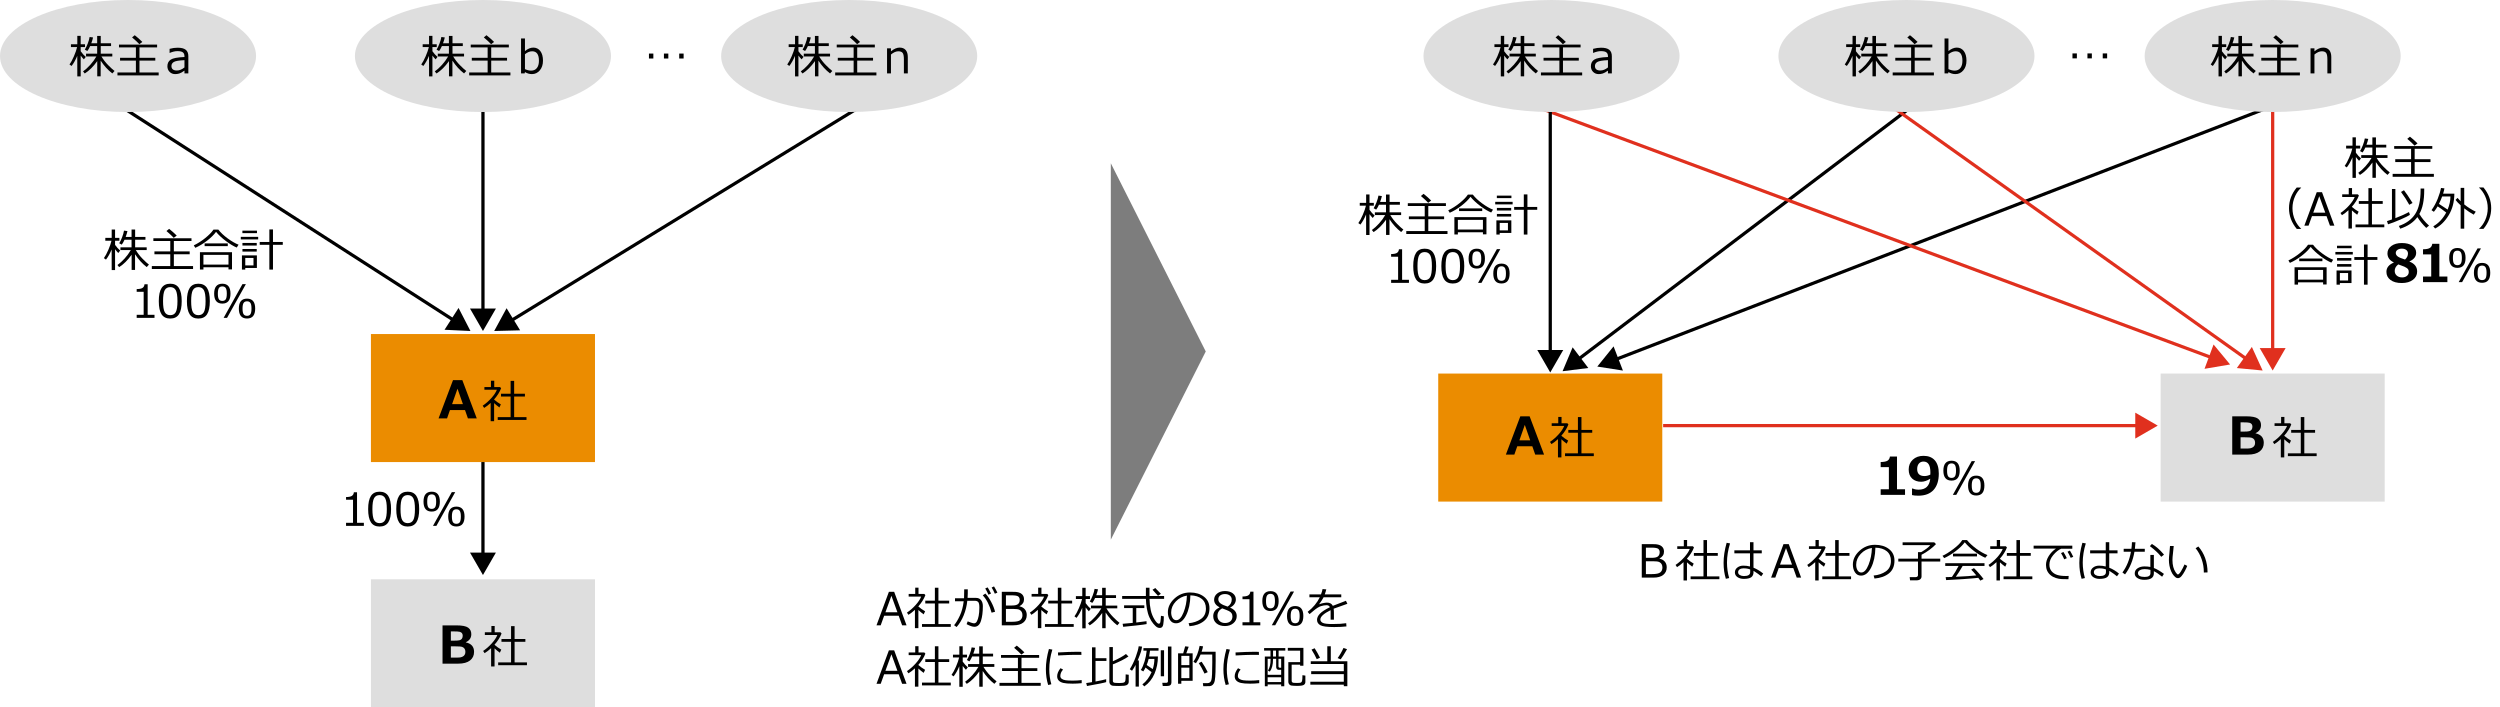 <?xml version="1.0" encoding="UTF-8"?>
<svg id="object" xmlns="http://www.w3.org/2000/svg" viewBox="0 0 769 217.575">
  <defs>
    <style>
      .cls-1 {
        fill: #e0301e;
      }

      .cls-1, .cls-2, .cls-3, .cls-4, .cls-5 {
        stroke-width: 0px;
      }

      .cls-2 {
        fill: #000;
      }

      .cls-3 {
        fill: #7d7d7d;
      }

      .cls-6 {
        stroke: #e0301e;
      }

      .cls-6, .cls-7 {
        fill: none;
        stroke-miterlimit: 10;
      }

      .cls-7 {
        stroke: #000;
      }

      .cls-4 {
        fill: #dedede;
      }

      .cls-5 {
        fill: #eb8c00;
      }
    </style>
  </defs>
  <g>
    <line class="cls-7" x1="264.911" y1="32.622" x2="156.913" y2="98.815"/>
    <polygon class="cls-2" points="155.823 94.804 152.018 101.814 159.992 101.606 155.823 94.804"/>
  </g>
  <g>
    <line class="cls-7" x1="37.026" y1="32.622" x2="139.879" y2="98.712"/>
    <polygon class="cls-2" points="136.741 101.437 144.709 101.815 141.054 94.725 136.741 101.437"/>
  </g>
  <g>
    <line class="cls-7" x1="698.914" y1="32.622" x2="496.683" y2="110.687"/>
    <polygon class="cls-2" points="496.336 106.545 491.328 112.754 499.209 113.988 496.336 106.545"/>
  </g>
  <g>
    <line class="cls-7" x1="588.286" y1="32.622" x2="485.22" y2="110.722"/>
    <polygon class="cls-2" points="483.741 106.837 480.645 114.189 488.56 113.196 483.741 106.837"/>
  </g>
  <g>
    <line class="cls-6" x1="581.743" y1="32.622" x2="691.311" y2="110.642"/>
    <polygon class="cls-1" points="688.046 113.214 695.987 113.972 692.673 106.716 688.046 113.214"/>
  </g>
  <g>
    <line class="cls-6" x1="473.039" y1="33" x2="680.596" y2="110.115"/>
    <polygon class="cls-1" points="678.112 113.448 685.977 112.115 680.891 105.969 678.112 113.448"/>
  </g>
  <g>
    <line class="cls-6" x1="511.58" y1="130.92" x2="657.975" y2="130.92"/>
    <polygon class="cls-1" points="656.808 134.909 663.715 130.92 656.808 126.931 656.808 134.909"/>
  </g>
  <ellipse class="cls-4" cx="261.206" cy="17.23" rx="39.383" ry="17.23"/>
  <g>
    <path class="cls-2" d="M244.542,17.176c-.497,1.212-1.078,2.251-1.743,3.117l-.643-.458c.438-.597.891-1.438,1.36-2.522s.795-2.028.978-2.83h-1.9v-.875h1.962v-2.57h1.039v2.57h1.326v.875h-1.326v1.285c.501.707,1.025,1.285,1.572,1.736l-.588.759c-.378-.392-.706-.784-.984-1.176v6.419h-1.039l-.014-6.33ZM246.846,22.604l-.52-.643c.743-.529,1.483-1.201,2.222-2.017s1.365-1.675,1.88-2.577h-3.186v-.848h3.425v-2.338h-2.16c-.296.666-.583,1.169-.861,1.511l-.772-.424c.306-.492.603-1.111.892-1.856.29-.745.482-1.423.578-2.034l1.06.144c-.109.515-.292,1.114-.547,1.798h1.812v-2.27h1.101v2.27h3.172v.861h-3.172v2.338h3.555v.848h-3.343c.574.966,1.27,1.862,2.085,2.687s1.465,1.417,1.948,1.777l-.69.759c-1.354-1.039-2.548-2.354-3.582-3.944v4.833h-1.053v-4.689c-1.198,1.691-2.479,2.962-3.842,3.814Z"/>
    <path class="cls-2" d="M256.904,23.185v-.902h5.674v-3.644h-4.874v-.868h4.874v-3.199h-5.202v-.854h11.724v.854h-5.421v3.199h4.867v.868h-4.867v3.644h5.906v.902h-12.681ZM263.645,13.601c-.442-.497-1.189-1.196-2.242-2.099l.82-.67c.757.588,1.536,1.276,2.338,2.064l-.916.704Z"/>
    <path class="cls-2" d="M279.239,22.583h-1.203v-4.327c0-1.002-.132-1.667-.396-1.993s-.699-.489-1.306-.489c-.716,0-1.475.333-2.276.998v5.811h-1.203v-7.725h1.203v.93c.907-.766,1.803-1.148,2.687-1.148.798,0,1.413.25,1.846.749s.649,1.22.649,2.164v5.031Z"/>
  </g>
  <g>
    <path class="cls-2" d="M34.342,76.74c-.497,1.212-1.078,2.251-1.743,3.117l-.643-.458c.438-.597.891-1.438,1.36-2.522s.795-2.028.978-2.83h-1.9v-.875h1.962v-2.57h1.039v2.57h1.326v.875h-1.326v1.285c.501.707,1.025,1.285,1.572,1.736l-.588.759c-.378-.392-.706-.784-.984-1.176v6.419h-1.039l-.014-6.33ZM36.646,82.167l-.52-.643c.743-.529,1.483-1.201,2.222-2.017s1.365-1.675,1.88-2.577h-3.186v-.848h3.425v-2.338h-2.16c-.296.666-.583,1.169-.861,1.511l-.772-.424c.306-.492.603-1.111.892-1.856.29-.745.482-1.423.578-2.034l1.06.144c-.109.515-.292,1.114-.547,1.798h1.812v-2.27h1.101v2.27h3.172v.861h-3.172v2.338h3.555v.848h-3.343c.574.966,1.27,1.862,2.085,2.687s1.465,1.417,1.948,1.777l-.69.759c-1.354-1.039-2.548-2.354-3.582-3.944v4.833h-1.053v-4.689c-1.198,1.691-2.479,2.962-3.842,3.814Z"/>
    <path class="cls-2" d="M46.704,82.749v-.902h5.674v-3.644h-4.874v-.868h4.874v-3.199h-5.202v-.854h11.724v.854h-5.421v3.199h4.867v.868h-4.867v3.644h5.906v.902h-12.681ZM53.444,73.165c-.442-.497-1.189-1.196-2.242-2.099l.82-.67c.757.588,1.536,1.276,2.338,2.064l-.916.704Z"/>
    <path class="cls-2" d="M72.82,76.145c-.971-.401-2.07-1.06-3.298-1.976-1.229-.916-2.251-1.866-3.066-2.851-.634.875-1.55,1.778-2.748,2.71s-2.411,1.665-3.637,2.198l-.458-.752c1.185-.57,2.349-1.31,3.489-2.222,1.143-.912,1.993-1.784,2.554-2.618h1.511c.72.934,1.686,1.842,2.895,2.724,1.211.882,2.316,1.519,3.319,1.911l-.561.875ZM70.284,82.215h-7.711v.684h-1.073v-5.325h9.864v5.284h-1.08v-.643ZM62.573,81.388h7.711v-2.987h-7.711v2.987ZM70.065,75.701h-7.123v-.827h7.123v.827Z"/>
    <path class="cls-2" d="M74.063,73.643v-.786h5.353v.786h-5.353ZM75.444,82.427v.499h-1.025v-4.368h4.601v3.869h-3.575ZM74.562,71.715v-.766h4.484v.766h-4.484ZM74.576,75.53v-.8h4.396v.8h-4.396ZM74.576,77.389v-.8h4.396v.8h-4.396ZM77.974,79.344h-2.529v2.297h2.529v-2.297ZM82.854,82.926v-7.622h-2.967v-.875h2.967v-3.855h1.114v3.855h3.015v.875h-3.015v7.622h-1.114Z"/>
    <path class="cls-2" d="M47.526,97.777h-5.482v-.943h2.146v-7.082h-2.146v-.834c.839-.004,1.438-.124,1.798-.359s.562-.607.608-1.118h.971v9.393h2.105v.943Z"/>
    <path class="cls-2" d="M52.374,97.989c-1.212,0-2.104-.433-2.673-1.299s-.854-2.217-.854-4.054.286-3.19.858-4.061c.571-.871,1.461-1.306,2.669-1.306,1.198,0,2.085.437,2.659,1.309s.861,2.221.861,4.043c0,1.841-.285,3.196-.854,4.064s-1.458,1.302-2.666,1.302ZM52.374,88.316c-.779,0-1.345.309-1.695.926s-.526,1.749-.526,3.394c0,1.631.176,2.757.526,3.377s.916.93,1.695.93,1.343-.31,1.692-.93c.348-.62.522-1.75.522-3.391,0-1.609-.173-2.729-.52-3.36s-.911-.947-1.695-.947Z"/>
    <path class="cls-2" d="M61.021,97.989c-1.212,0-2.104-.433-2.673-1.299s-.854-2.217-.854-4.054.286-3.19.858-4.061c.571-.871,1.461-1.306,2.669-1.306,1.198,0,2.085.437,2.659,1.309s.861,2.221.861,4.043c0,1.841-.285,3.196-.854,4.064s-1.458,1.302-2.666,1.302ZM61.021,88.316c-.779,0-1.345.309-1.695.926s-.526,1.749-.526,3.394c0,1.631.176,2.757.526,3.377s.916.93,1.695.93,1.343-.31,1.692-.93c.348-.62.522-1.75.522-3.391,0-1.609-.173-2.729-.52-3.36s-.911-.947-1.695-.947Z"/>
    <path class="cls-2" d="M68.391,93.388c-1.677,0-2.516-1.019-2.516-3.056s.839-3.062,2.516-3.062,2.509,1.019,2.509,3.056-.836,3.062-2.509,3.062ZM68.391,88.097c-.483,0-.834.167-1.053.502s-.328.913-.328,1.733c0,.825.108,1.402.325,1.733.216.331.568.496,1.056.496.483,0,.833-.165,1.05-.496.216-.331.324-.91.324-1.74,0-.811-.108-1.385-.324-1.723-.217-.337-.566-.506-1.05-.506ZM75.63,87.4l-5.79,10.377h-1.053l5.79-10.377h1.053ZM75.985,97.975c-1.677,0-2.516-1.019-2.516-3.056s.839-3.062,2.516-3.062,2.509,1.019,2.509,3.056-.836,3.062-2.509,3.062ZM75.985,92.684c-.483,0-.834.167-1.053.502s-.328.913-.328,1.733c0,.825.108,1.402.324,1.733.217.331.569.496,1.057.496.483,0,.833-.165,1.049-.496.217-.331.325-.91.325-1.74,0-.811-.108-1.385-.325-1.723-.216-.337-.565-.506-1.049-.506Z"/>
  </g>
  <g>
    <path class="cls-2" d="M111.926,161.751h-5.482v-.943h2.146v-7.082h-2.146v-.834c.839-.004,1.438-.124,1.798-.359s.562-.607.608-1.118h.971v9.393h2.105v.943Z"/>
    <path class="cls-2" d="M116.773,161.963c-1.212,0-2.104-.433-2.673-1.299s-.854-2.217-.854-4.054.286-3.19.858-4.061c.571-.871,1.461-1.306,2.669-1.306,1.198,0,2.085.437,2.659,1.309s.861,2.221.861,4.043c0,1.841-.285,3.196-.854,4.064s-1.458,1.302-2.666,1.302ZM116.773,152.29c-.779,0-1.345.309-1.695.926s-.526,1.749-.526,3.394c0,1.631.176,2.757.526,3.377s.916.93,1.695.93,1.343-.31,1.692-.93c.348-.62.522-1.75.522-3.391,0-1.609-.173-2.729-.52-3.36s-.911-.947-1.695-.947Z"/>
    <path class="cls-2" d="M125.421,161.963c-1.212,0-2.104-.433-2.673-1.299s-.854-2.217-.854-4.054.286-3.19.858-4.061c.571-.871,1.461-1.306,2.669-1.306,1.198,0,2.085.437,2.659,1.309s.861,2.221.861,4.043c0,1.841-.285,3.196-.854,4.064s-1.458,1.302-2.666,1.302ZM125.421,152.29c-.779,0-1.345.309-1.695.926s-.526,1.749-.526,3.394c0,1.631.176,2.757.526,3.377s.916.93,1.695.93,1.343-.31,1.692-.93c.348-.62.522-1.75.522-3.391,0-1.609-.173-2.729-.52-3.36s-.911-.947-1.695-.947Z"/>
    <path class="cls-2" d="M132.79,157.362c-1.677,0-2.516-1.019-2.516-3.056s.839-3.062,2.516-3.062,2.509,1.019,2.509,3.056-.836,3.062-2.509,3.062ZM132.79,152.071c-.483,0-.834.167-1.053.502s-.328.913-.328,1.733c0,.825.108,1.402.325,1.733.216.331.568.496,1.056.496.483,0,.833-.165,1.05-.496.216-.331.324-.91.324-1.74,0-.811-.108-1.385-.324-1.723-.217-.337-.566-.506-1.05-.506ZM140.029,151.374l-5.79,10.377h-1.053l5.79-10.377h1.053ZM140.385,161.949c-1.677,0-2.516-1.019-2.516-3.056s.839-3.062,2.516-3.062,2.509,1.019,2.509,3.056-.836,3.062-2.509,3.062ZM140.385,156.658c-.483,0-.834.167-1.053.502s-.328.913-.328,1.733c0,.825.108,1.402.324,1.733.217.331.569.496,1.057.496.483,0,.833-.165,1.049-.496.217-.331.325-.91.325-1.74,0-.811-.108-1.385-.325-1.723-.216-.337-.565-.506-1.049-.506Z"/>
  </g>
  <path class="cls-2" d="M200.971,18h-1.354v-1.524h1.354v1.524ZM205.578,18h-1.354v-1.524h1.354v1.524ZM210.281,18h-1.354v-1.524h1.354v1.524Z"/>
  <ellipse class="cls-4" cx="39.383" cy="17.23" rx="39.383" ry="17.23"/>
  <g>
    <path class="cls-2" d="M23.766,17.176c-.497,1.212-1.078,2.251-1.743,3.117l-.643-.458c.438-.597.891-1.438,1.36-2.522s.795-2.028.978-2.83h-1.9v-.875h1.962v-2.57h1.039v2.57h1.326v.875h-1.326v1.285c.501.707,1.025,1.285,1.572,1.736l-.588.759c-.378-.392-.706-.784-.984-1.176v6.419h-1.039l-.014-6.33ZM26.069,22.604l-.52-.643c.743-.529,1.483-1.201,2.222-2.017s1.365-1.675,1.88-2.577h-3.186v-.848h3.425v-2.338h-2.16c-.296.666-.583,1.169-.861,1.511l-.772-.424c.306-.492.603-1.111.892-1.856.29-.745.482-1.423.578-2.034l1.06.144c-.109.515-.292,1.114-.547,1.798h1.812v-2.27h1.101v2.27h3.172v.861h-3.172v2.338h3.555v.848h-3.343c.574.966,1.27,1.862,2.085,2.687s1.465,1.417,1.948,1.777l-.69.759c-1.354-1.039-2.548-2.354-3.582-3.944v4.833h-1.053v-4.689c-1.198,1.691-2.479,2.962-3.842,3.814Z"/>
    <path class="cls-2" d="M36.128,23.185v-.902h5.674v-3.644h-4.874v-.868h4.874v-3.199h-5.202v-.854h11.724v.854h-5.421v3.199h4.867v.868h-4.867v3.644h5.906v.902h-12.681ZM42.868,13.601c-.442-.497-1.189-1.196-2.242-2.099l.82-.67c.757.588,1.536,1.276,2.338,2.064l-.916.704Z"/>
    <path class="cls-2" d="M56.74,22.583v-.861c-.643.465-1.171.76-1.586.885s-.836.188-1.265.188c-.688,0-1.26-.228-1.716-.684s-.684-1.035-.684-1.736c0-.898.338-1.573,1.016-2.027.676-.454,2.088-.724,4.234-.81v-.232c0-.538-.159-.936-.479-1.193s-.88-.386-1.682-.386c-.706,0-1.492.182-2.358.547h-.055v-1.251c.853-.232,1.673-.349,2.461-.349,1.144,0,1.981.213,2.513.639.53.426.796,1.088.796,1.986v5.284h-1.196ZM56.74,20.745v-2.242c-1.7.078-2.793.266-3.277.564-.486.298-.729.71-.729,1.234,0,.925.561,1.388,1.682,1.388.761,0,1.536-.314,2.324-.943Z"/>
  </g>
  <g>
    <line class="cls-7" x1="148.557" y1="141.338" x2="148.557" y2="171.139"/>
    <polygon class="cls-2" points="144.568 169.971 148.557 176.879 152.546 169.971 144.568 169.971"/>
  </g>
  <g>
    <line class="cls-7" x1="148.557" y1="26.608" x2="148.557" y2="96.074"/>
    <polygon class="cls-2" points="144.568 94.907 148.557 101.815 152.546 94.907 144.568 94.907"/>
  </g>
  <rect class="cls-5" x="114.097" y="102.75" width="68.92" height="39.383"/>
  <g>
    <path class="cls-2" d="M146.657,128.696h-2.727l-.891-2.555h-4.633l-.891,2.555h-2.609l4.445-11.773h2.859l4.445,11.773ZM142.392,124.313l-1.664-4.75-1.664,4.75h3.328Z"/>
    <path class="cls-2" d="M150.927,129.564v-5.626c-.665.615-1.331,1.128-1.996,1.538l-.458-.684c.962-.647,1.857-1.433,2.687-2.358s1.39-1.777,1.682-2.557h-3.842v-.827h2.017v-1.928h1.012v1.928h1.784l.328.369c-.433,1.153-1.15,2.299-2.153,3.438v.055c.552.497,1.242.989,2.071,1.477l-.444.943c-.579-.415-1.121-.861-1.627-1.34v5.571h-1.06ZM153.101,129.174v-.854h3.965v-6.344h-2.953v-.854h2.953v-3.972h1.087v3.972h3.315v.854h-3.315v6.344h3.801v.854h-8.853Z"/>
  </g>
  <rect class="cls-4" x="114.097" y="178.192" width="68.92" height="39.383"/>
  <g>
    <path class="cls-2" d="M136.121,204.137v-11.773h4.234c1.792,0,3.009.236,3.652.707.644.472.965,1.137.965,1.996,0,1.136-.558,1.961-1.672,2.477v.062c1.683.354,2.523,1.326,2.523,2.914,0,1.109-.415,1.99-1.246,2.641-.831.651-2.035.977-3.613.977h-4.844ZM138.684,194.215v2.852h.969c.797,0,1.362-.043,1.695-.129s.581-.25.742-.492.242-.545.242-.91c0-.292-.071-.542-.215-.75-.144-.208-.376-.355-.699-.441s-.974-.129-1.953-.129h-.781ZM138.684,198.817v3.469h.805c.714,0,1.263-.008,1.648-.023s.735-.091,1.051-.227c.315-.135.555-.331.719-.586.164-.255.246-.565.246-.93,0-.396-.085-.721-.254-.977-.169-.255-.414-.44-.734-.555-.32-.114-1.069-.172-2.246-.172h-1.234Z"/>
    <path class="cls-2" d="M151.064,205.005v-5.626c-.665.615-1.331,1.128-1.996,1.538l-.458-.684c.962-.647,1.857-1.433,2.687-2.358s1.39-1.777,1.682-2.557h-3.842v-.827h2.017v-1.928h1.012v1.928h1.784l.328.369c-.433,1.153-1.15,2.299-2.153,3.438v.055c.552.497,1.242.989,2.071,1.477l-.444.943c-.579-.415-1.121-.861-1.627-1.34v5.571h-1.06ZM153.238,204.616v-.854h3.965v-6.344h-2.953v-.854h2.953v-3.972h1.087v3.972h3.315v.854h-3.315v6.344h3.801v.854h-8.853Z"/>
  </g>
  <ellipse class="cls-4" cx="148.557" cy="17.23" rx="39.383" ry="17.23"/>
  <g>
    <path class="cls-2" d="M131.961,17.176c-.497,1.212-1.078,2.251-1.743,3.117l-.643-.458c.438-.597.891-1.438,1.36-2.522s.795-2.028.978-2.83h-1.9v-.875h1.962v-2.57h1.039v2.57h1.326v.875h-1.326v1.285c.501.707,1.025,1.285,1.572,1.736l-.588.759c-.378-.392-.706-.784-.984-1.176v6.419h-1.039l-.014-6.33ZM134.265,22.604l-.52-.643c.743-.529,1.483-1.201,2.222-2.017s1.365-1.675,1.88-2.577h-3.186v-.848h3.425v-2.338h-2.16c-.296.666-.583,1.169-.861,1.511l-.772-.424c.306-.492.603-1.111.892-1.856.29-.745.482-1.423.578-2.034l1.06.144c-.109.515-.292,1.114-.547,1.798h1.812v-2.27h1.101v2.27h3.172v.861h-3.172v2.338h3.555v.848h-3.343c.574.966,1.27,1.862,2.085,2.687s1.465,1.417,1.948,1.777l-.69.759c-1.354-1.039-2.548-2.354-3.582-3.944v4.833h-1.053v-4.689c-1.198,1.691-2.479,2.962-3.842,3.814Z"/>
    <path class="cls-2" d="M144.323,23.185v-.902h5.674v-3.644h-4.874v-.868h4.874v-3.199h-5.202v-.854h11.724v.854h-5.421v3.199h4.867v.868h-4.867v3.644h5.906v.902h-12.681ZM151.063,13.601c-.442-.497-1.189-1.196-2.242-2.099l.82-.67c.757.588,1.536,1.276,2.338,2.064l-.916.704Z"/>
    <path class="cls-2" d="M161.483,22.173l-.103.41h-1.107v-10.76h1.203v3.883c.88-.711,1.734-1.066,2.563-1.066.907,0,1.63.358,2.171,1.073.539.715.81,1.695.81,2.939,0,1.23-.326,2.229-.978,2.994s-1.458,1.148-2.42,1.148c-.752,0-1.465-.208-2.14-.622ZM161.477,16.684v4.58c.684.305,1.317.458,1.9.458.757,0,1.346-.264,1.768-.793.421-.529.632-1.276.632-2.242,0-1.941-.695-2.912-2.085-2.912-.738,0-1.477.303-2.215.909Z"/>
  </g>
  <g>
    <line class="cls-7" x1="476.859" y1="26.608" x2="476.859" y2="108.831"/>
    <polygon class="cls-2" points="472.87 107.664 476.859 114.572 480.848 107.664 472.87 107.664"/>
  </g>
  <g>
    <line class="cls-6" x1="699.073" y1="26.608" x2="699.073" y2="108.231"/>
    <polygon class="cls-1" points="695.083 107.064 699.072 113.972 703.061 107.064 695.083 107.064"/>
  </g>
  <g>
    <path class="cls-2" d="M420.208,65.964c-.497,1.212-1.078,2.251-1.743,3.117l-.643-.458c.438-.597.891-1.438,1.36-2.522s.795-2.028.978-2.83h-1.9v-.875h1.962v-2.57h1.039v2.57h1.326v.875h-1.326v1.285c.501.707,1.025,1.285,1.572,1.736l-.588.759c-.378-.392-.706-.784-.984-1.176v6.419h-1.039l-.014-6.33ZM422.512,71.392l-.52-.643c.743-.529,1.483-1.201,2.222-2.017s1.365-1.675,1.88-2.577h-3.186v-.848h3.425v-2.338h-2.16c-.296.666-.583,1.169-.861,1.511l-.772-.424c.306-.492.603-1.111.892-1.856.29-.745.482-1.423.578-2.034l1.06.144c-.109.515-.292,1.114-.547,1.798h1.812v-2.27h1.101v2.27h3.172v.861h-3.172v2.338h3.555v.848h-3.343c.574.966,1.27,1.862,2.085,2.687s1.465,1.417,1.948,1.777l-.69.759c-1.354-1.039-2.548-2.354-3.582-3.944v4.833h-1.053v-4.689c-1.198,1.691-2.479,2.962-3.842,3.814Z"/>
    <path class="cls-2" d="M432.57,71.973v-.902h5.674v-3.644h-4.874v-.868h4.874v-3.199h-5.202v-.854h11.724v.854h-5.421v3.199h4.867v.868h-4.867v3.644h5.906v.902h-12.681ZM439.311,62.389c-.442-.497-1.189-1.196-2.242-2.099l.82-.67c.757.588,1.536,1.276,2.338,2.064l-.916.704Z"/>
    <path class="cls-2" d="M458.687,65.37c-.971-.401-2.07-1.06-3.298-1.976-1.229-.916-2.251-1.866-3.066-2.851-.634.875-1.55,1.778-2.748,2.71s-2.411,1.665-3.637,2.198l-.458-.752c1.185-.57,2.349-1.31,3.489-2.222,1.143-.912,1.993-1.784,2.554-2.618h1.511c.72.934,1.686,1.842,2.895,2.724,1.211.882,2.316,1.519,3.319,1.911l-.561.875ZM456.15,71.44h-7.711v.684h-1.073v-5.325h9.864v5.284h-1.08v-.643ZM448.439,70.613h7.711v-2.987h-7.711v2.987ZM455.932,64.925h-7.123v-.827h7.123v.827Z"/>
    <path class="cls-2" d="M459.93,62.868v-.786h5.353v.786h-5.353ZM461.311,71.652v.499h-1.025v-4.368h4.601v3.869h-3.575ZM460.429,60.94v-.766h4.484v.766h-4.484ZM460.442,64.754v-.8h4.396v.8h-4.396ZM460.442,66.614v-.8h4.396v.8h-4.396ZM463.84,68.569h-2.529v2.297h2.529v-2.297ZM468.721,72.151v-7.622h-2.967v-.875h2.967v-3.855h1.114v3.855h3.015v.875h-3.015v7.622h-1.114Z"/>
    <path class="cls-2" d="M433.393,87.001h-5.482v-.943h2.146v-7.082h-2.146v-.834c.839-.004,1.438-.124,1.798-.359s.562-.607.608-1.118h.971v9.393h2.105v.943Z"/>
    <path class="cls-2" d="M438.24,87.213c-1.212,0-2.104-.433-2.673-1.299s-.854-2.217-.854-4.054.286-3.19.858-4.061c.571-.871,1.461-1.306,2.669-1.306,1.198,0,2.085.437,2.659,1.309s.861,2.221.861,4.043c0,1.841-.285,3.196-.854,4.064s-1.458,1.302-2.666,1.302ZM438.24,77.541c-.779,0-1.345.309-1.695.926s-.526,1.749-.526,3.394c0,1.631.176,2.757.526,3.377s.916.93,1.695.93,1.343-.31,1.692-.93c.348-.62.522-1.75.522-3.391,0-1.609-.173-2.729-.52-3.36s-.911-.947-1.695-.947Z"/>
    <path class="cls-2" d="M446.888,87.213c-1.212,0-2.104-.433-2.673-1.299s-.854-2.217-.854-4.054.286-3.19.858-4.061c.571-.871,1.461-1.306,2.669-1.306,1.198,0,2.085.437,2.659,1.309s.861,2.221.861,4.043c0,1.841-.285,3.196-.854,4.064s-1.458,1.302-2.666,1.302ZM446.888,77.541c-.779,0-1.345.309-1.695.926s-.526,1.749-.526,3.394c0,1.631.176,2.757.526,3.377s.916.93,1.695.93,1.343-.31,1.692-.93c.348-.62.522-1.75.522-3.391,0-1.609-.173-2.729-.52-3.36s-.911-.947-1.695-.947Z"/>
    <path class="cls-2" d="M454.257,82.613c-1.677,0-2.516-1.019-2.516-3.056s.839-3.062,2.516-3.062,2.509,1.019,2.509,3.056-.836,3.062-2.509,3.062ZM454.257,77.322c-.483,0-.834.167-1.053.502s-.328.913-.328,1.733c0,.825.108,1.402.325,1.733.216.331.568.496,1.056.496.483,0,.833-.165,1.05-.496.216-.331.324-.91.324-1.74,0-.811-.108-1.385-.324-1.723-.217-.337-.566-.506-1.05-.506ZM461.496,76.625l-5.79,10.377h-1.053l5.79-10.377h1.053ZM461.852,87.2c-1.677,0-2.516-1.019-2.516-3.056s.839-3.062,2.516-3.062,2.509,1.019,2.509,3.056-.836,3.062-2.509,3.062ZM461.852,81.909c-.483,0-.834.167-1.053.502s-.328.913-.328,1.733c0,.825.108,1.402.324,1.733.217.331.569.496,1.057.496.483,0,.833-.165,1.049-.496.217-.331.325-.91.325-1.74,0-.811-.108-1.385-.325-1.723-.216-.337-.565-.506-1.049-.506Z"/>
  </g>
  <g>
    <path class="cls-2" d="M723.615,48.383c-.497,1.212-1.078,2.251-1.743,3.117l-.643-.458c.438-.597.891-1.438,1.36-2.522s.795-2.028.978-2.83h-1.9v-.875h1.962v-2.57h1.039v2.57h1.326v.875h-1.326v1.285c.501.707,1.025,1.285,1.572,1.736l-.588.759c-.378-.392-.706-.784-.984-1.176v6.419h-1.039l-.014-6.33ZM725.919,53.811l-.52-.643c.743-.529,1.483-1.201,2.222-2.017s1.365-1.675,1.88-2.577h-3.186v-.848h3.425v-2.338h-2.16c-.296.666-.583,1.169-.861,1.511l-.772-.424c.306-.492.603-1.111.892-1.856.29-.745.482-1.423.578-2.034l1.06.144c-.109.515-.292,1.114-.547,1.798h1.812v-2.27h1.101v2.27h3.172v.861h-3.172v2.338h3.555v.848h-3.343c.574.966,1.27,1.862,2.085,2.687s1.465,1.417,1.948,1.777l-.69.759c-1.354-1.039-2.548-2.354-3.582-3.944v4.833h-1.053v-4.689c-1.198,1.691-2.479,2.962-3.842,3.814Z"/>
    <path class="cls-2" d="M735.978,54.392v-.902h5.674v-3.644h-4.874v-.868h4.874v-3.199h-5.202v-.854h11.724v.854h-5.421v3.199h4.867v.868h-4.867v3.644h5.906v.902h-12.681ZM742.718,44.808c-.442-.497-1.189-1.196-2.242-2.099l.82-.67c.757.588,1.536,1.276,2.338,2.064l-.916.704Z"/>
    <path class="cls-2" d="M707.824,70.412h-1.347c-1.586-1.905-2.379-4.029-2.379-6.371,0-2.324.793-4.446,2.379-6.364h1.347v.068c-.747.693-1.355,1.538-1.825,2.536-.556,1.185-.834,2.438-.834,3.76,0,1.331.278,2.591.834,3.78.47.998,1.078,1.843,1.825,2.536v.055Z"/>
    <path class="cls-2" d="M716.697,69.42l-1.06-2.939h-4.471l-1.06,2.939h-1.292l3.814-10.302h1.62l3.808,10.302h-1.36ZM715.255,65.421l-1.853-5.079-1.846,5.079h3.698Z"/>
    <path class="cls-2" d="M722.385,70.289v-5.626c-.665.615-1.331,1.128-1.996,1.538l-.458-.684c.962-.647,1.857-1.433,2.687-2.358s1.39-1.777,1.682-2.557h-3.842v-.827h2.017v-1.928h1.012v1.928h1.784l.328.369c-.433,1.153-1.15,2.299-2.153,3.438v.055c.552.497,1.242.989,2.071,1.477l-.444.943c-.579-.415-1.121-.861-1.627-1.34v5.571h-1.06ZM724.559,69.899v-.854h3.965v-6.344h-2.953v-.854h2.953v-3.972h1.087v3.972h3.315v.854h-3.315v6.344h3.801v.854h-8.853Z"/>
    <path class="cls-2" d="M734.562,68.997l-.328-.984c.415-.123.925-.294,1.531-.513v-9.365h1.053v8.969c1.786-.697,3.181-1.322,4.184-1.873l.287.854c-.438.314-1.414.8-2.929,1.456-1.516.656-2.781,1.142-3.798,1.456ZM746.312,70.111c-1.121-1.098-2.03-2.21-2.728-3.336-1.208,1.631-2.967,2.821-5.277,3.568l-.417-.848c2.224-.743,3.895-1.958,5.011-3.644s1.675-4.147,1.675-7.383v-.479h1.114v.54c0,3.126-.499,5.558-1.497,7.294.798,1.326,1.791,2.518,2.98,3.575l-.861.711ZM741.09,62.988c-.729-1.335-1.577-2.65-2.543-3.944l.916-.526c.61.77,1.49,2.078,2.639,3.924l-1.012.547Z"/>
    <path class="cls-2" d="M749.043,70.289l-.567-.677c1.641-.939,2.967-2.349,3.979-4.231-.993-.775-1.873-1.411-2.639-1.907-.374.652-.759,1.21-1.155,1.675l-.731-.506c.774-1.08,1.411-2.249,1.911-3.507.498-1.258.835-2.363,1.008-3.315l1.053.116c-.06.424-.193.971-.403,1.641h3.459c-.019,2.552-.604,4.771-1.761,6.655-1.154,1.884-2.539,3.237-4.152,4.057ZM752.892,64.464c.579-1.417.868-2.762.868-4.033h-2.55c-.292.802-.62,1.563-.984,2.283.812.497,1.7,1.08,2.666,1.75ZM756.897,70.33v-7.171c-.766-.693-1.287-1.249-1.565-1.668l.608-.615c.282.351.602.7.957,1.046v-4.129h1.101v5.086c1.171.93,2.352,1.675,3.541,2.235l-.615.916c-.935-.497-1.909-1.146-2.926-1.948v6.248h-1.101Z"/>
    <path class="cls-2" d="M766.29,64.034c0,2.342-.793,4.466-2.379,6.371h-1.34v-.055c.747-.693,1.355-1.538,1.825-2.536.556-1.189.834-2.45.834-3.78,0-1.322-.278-2.575-.834-3.76-.47-.998-1.078-1.843-1.825-2.536v-.075h1.34c1.586,1.918,2.379,4.042,2.379,6.371Z"/>
    <path class="cls-2" d="M717.123,80.785c-.971-.401-2.07-1.06-3.298-1.976-1.229-.916-2.251-1.866-3.066-2.851-.634.875-1.55,1.778-2.748,2.71s-2.411,1.665-3.637,2.198l-.458-.752c1.185-.57,2.349-1.31,3.489-2.222,1.143-.912,1.993-1.784,2.554-2.618h1.511c.72.934,1.686,1.842,2.895,2.724,1.211.882,2.316,1.519,3.319,1.911l-.561.875ZM714.587,86.855h-7.711v.684h-1.073v-5.325h9.864v5.284h-1.08v-.643ZM706.876,86.028h7.711v-2.987h-7.711v2.987ZM714.368,80.341h-7.123v-.827h7.123v.827Z"/>
    <path class="cls-2" d="M718.366,78.283v-.786h5.353v.786h-5.353ZM719.747,87.067v.499h-1.025v-4.368h4.601v3.869h-3.575ZM718.865,76.355v-.766h4.484v.766h-4.484ZM718.879,80.17v-.8h4.396v.8h-4.396ZM718.879,82.029v-.8h4.396v.8h-4.396ZM722.276,83.984h-2.529v2.297h2.529v-2.297ZM727.157,87.566v-7.622h-2.967v-.875h2.967v-3.855h1.114v3.855h3.015v.875h-3.015v7.622h-1.114Z"/>
    <path class="cls-2" d="M736.333,80.764v-.047c-1.302-.625-1.953-1.555-1.953-2.789,0-.927.406-1.688,1.219-2.281s1.88-.891,3.203-.891c1.354,0,2.427.272,3.219.816.792.544,1.188,1.267,1.188,2.168,0,1.177-.69,2.068-2.07,2.672v.047c1.583.62,2.375,1.638,2.375,3.055,0,1.052-.434,1.906-1.301,2.562s-2.012.984-3.434.984c-1.464,0-2.616-.313-3.457-.941-.841-.627-1.262-1.459-1.262-2.496,0-1.281.758-2.234,2.273-2.859ZM737.716,81.326c-.734.547-1.102,1.214-1.102,2,0,.604.214,1.09.641,1.457s.974.551,1.641.551c.578,0,1.062-.149,1.453-.449.391-.299.586-.704.586-1.215,0-.276-.046-.514-.137-.715-.091-.2-.266-.383-.523-.547s-.493-.293-.707-.387-.831-.325-1.852-.695ZM740.692,77.975c0-.453-.175-.815-.523-1.086-.349-.271-.805-.406-1.367-.406-.531,0-.974.123-1.328.367-.354.245-.531.568-.531.969,0,.396.19.745.57,1.047.38.302,1.138.625,2.273.969.604-.531.906-1.151.906-1.859Z"/>
    <path class="cls-2" d="M752.812,86.787h-7.492v-1.719h2.523v-6.812h-2.523v-1.578c1-.01,1.707-.149,2.121-.418.414-.268.655-.691.723-1.27h2.18v10.078h2.469v1.719Z"/>
    <path class="cls-2" d="M755.896,82.398c-1.677,0-2.516-1.019-2.516-3.056s.839-3.062,2.516-3.062,2.509,1.019,2.509,3.056-.836,3.062-2.509,3.062ZM755.896,77.107c-.483,0-.834.167-1.053.502s-.328.913-.328,1.733c0,.825.108,1.402.325,1.733.216.331.568.496,1.056.496.483,0,.833-.165,1.05-.496.216-.331.324-.91.324-1.74,0-.811-.108-1.385-.324-1.723-.217-.337-.566-.506-1.05-.506ZM763.136,76.41l-5.79,10.377h-1.053l5.79-10.377h1.053ZM763.491,86.985c-1.677,0-2.516-1.019-2.516-3.056s.839-3.062,2.516-3.062,2.509,1.019,2.509,3.056-.836,3.062-2.509,3.062ZM763.491,81.694c-.483,0-.834.167-1.053.502s-.328.913-.328,1.733c0,.825.108,1.402.324,1.733.217.331.569.496,1.057.496.483,0,.833-.165,1.049-.496.217-.331.325-.91.325-1.74,0-.811-.108-1.385-.325-1.723-.216-.337-.565-.506-1.049-.506Z"/>
  </g>
  <g>
    <path class="cls-2" d="M505.008,177.675v-10.302h3.035c.465,0,.86.009,1.187.027.325.018.66.078,1.004.178.345.1.64.252.886.455s.429.441.547.714.178.585.178.937c0,.912-.46,1.613-1.381,2.105v.055c.697.146,1.242.452,1.634.919s.588,1.047.588,1.74c0,.98-.352,1.753-1.057,2.321-.703.567-1.707.851-3.011.851h-3.609ZM506.279,168.454v3.131h1.839c.889,0,1.511-.144,1.866-.431s.533-.729.533-1.326c0-.415-.142-.748-.424-.998s-.993-.376-2.133-.376h-1.682ZM506.279,172.637v3.958h1.853c1.308,0,2.173-.181,2.594-.543.422-.362.633-.851.633-1.466,0-.401-.077-.744-.232-1.029s-.397-.509-.729-.673c-.33-.164-.972-.246-1.924-.246h-2.194Z"/>
    <path class="cls-2" d="M517.852,178.543v-5.626c-.665.615-1.331,1.128-1.996,1.538l-.458-.684c.962-.647,1.857-1.433,2.687-2.358s1.39-1.777,1.682-2.557h-3.842v-.827h2.017v-1.928h1.012v1.928h1.784l.328.369c-.433,1.153-1.15,2.299-2.153,3.438v.055c.552.497,1.242.989,2.071,1.477l-.444.943c-.579-.415-1.121-.861-1.627-1.34v5.571h-1.06ZM520.025,178.154v-.854h3.965v-6.344h-2.953v-.854h2.953v-3.972h1.087v3.972h3.315v.854h-3.315v6.344h3.801v.854h-8.853Z"/>
    <path class="cls-2" d="M531.891,177.812l-1.019.226c-.465-1.5-.697-3.126-.697-4.881,0-1.914.312-3.979.937-6.193l1.046.185c-.624,2.06-.937,4.024-.937,5.893,0,1.65.224,3.24.67,4.771ZM542.363,176.431l-.615.841c-.442-.401-1.23-.966-2.365-1.695v.417c0,.693-.229,1.211-.687,1.555-.459.344-1.236.516-2.335.516-.743,0-1.38-.18-1.911-.54-.53-.36-.796-.843-.796-1.449,0-.62.253-1.122.759-1.507s1.116-.578,1.832-.578c.702,0,1.386.084,2.051.253v-4.04h-4.806v-.923h4.806v-2.509h1.073v2.509h2.55v.923h-2.55v4.416c1.062.428,2.06,1.032,2.994,1.812ZM538.357,175.994v-.827c-.547-.232-1.244-.349-2.092-.349-.474.004-.862.113-1.165.325-.304.212-.455.505-.455.878,0,.369.176.657.526.865s.768.311,1.251.311c1.29,0,1.935-.401,1.935-1.203Z"/>
    <path class="cls-2" d="M552.671,177.675l-1.06-2.939h-4.471l-1.06,2.939h-1.292l3.814-10.302h1.62l3.808,10.302h-1.36ZM551.229,173.676l-1.853-5.079-1.846,5.079h3.698Z"/>
    <path class="cls-2" d="M558.358,178.543v-5.626c-.665.615-1.331,1.128-1.996,1.538l-.458-.684c.962-.647,1.857-1.433,2.687-2.358s1.39-1.777,1.682-2.557h-3.842v-.827h2.017v-1.928h1.012v1.928h1.784l.328.369c-.433,1.153-1.15,2.299-2.153,3.438v.055c.552.497,1.242.989,2.071,1.477l-.444.943c-.579-.415-1.121-.861-1.627-1.34v5.571h-1.06ZM560.532,178.154v-.854h3.965v-6.344h-2.953v-.854h2.953v-3.972h1.087v3.972h3.315v.854h-3.315v6.344h3.801v.854h-8.853Z"/>
    <path class="cls-2" d="M576.592,177.956l-.267-.923c1.468-.132,2.722-.558,3.763-1.278,1.042-.72,1.562-1.795,1.562-3.227,0-1.276-.42-2.263-1.262-2.96-.84-.697-2.013-1.066-3.517-1.107-.05,2.452-.49,4.498-1.319,6.139s-1.868,2.461-3.117,2.461c-.774,0-1.385-.329-1.828-.988-.445-.659-.667-1.462-.667-2.41,0-1.563.675-2.968,2.023-4.214s2.946-1.87,4.792-1.87c1.736,0,3.167.434,4.293,1.302s1.688,2.054,1.688,3.558c0,1.713-.567,3.024-1.702,3.931s-2.616,1.436-4.443,1.586ZM575.799,168.549c-1.321.201-2.459.799-3.411,1.794s-1.429,2.12-1.429,3.374c0,.666.139,1.229.417,1.692s.665.694,1.162.694c.853,0,1.595-.796,2.229-2.389s.978-3.314,1.032-5.165Z"/>
    <path class="cls-2" d="M589.724,178.502h-2.188l-.123-.984h1.88c.187,0,.347-.055.479-.164s.198-.244.198-.403v-4.231h-6.057v-.868h6.057v-2.017h.971c1.321-.756,2.263-1.474,2.823-2.153h-8.524v-.854h9.741l.526.54c-.511.565-1.185,1.156-2.023,1.774s-1.646,1.12-2.42,1.507v1.203h5.756v.868h-5.756v4.601c0,.342-.131.625-.393.848-.263.223-.578.335-.947.335Z"/>
    <path class="cls-2" d="M610.668,171.571c-1.003-.424-2.105-1.08-3.309-1.969s-2.203-1.818-3.001-2.789c-.675.916-1.636,1.842-2.885,2.779s-2.397,1.63-3.445,2.082l-.513-.718c.866-.365,1.965-1.045,3.299-2.041,1.332-.996,2.261-1.929,2.785-2.799h1.442c.725.902,1.68,1.79,2.864,2.663s2.333,1.528,3.445,1.965l-.684.827ZM598.63,178.441l-.144-.916c.487-.009,1.133-.027,1.935-.055.706-.984,1.386-2.112,2.037-3.384h-4.102v-.848h12.079v.848h-6.72c-.684,1.208-1.386,2.32-2.105,3.336,2.853-.127,4.956-.271,6.31-.431-.651-.793-1.178-1.381-1.579-1.764l.854-.472c.383.351.893.89,1.527,1.617.637.727,1.109,1.307,1.419,1.74l-.991.485c-.15-.228-.36-.515-.629-.861-.875.114-2.435.247-4.68.4-2.244.153-3.981.254-5.212.304ZM600.742,171.154v-.841h7.383v.841h-7.383Z"/>
    <path class="cls-2" d="M614.119,178.543v-5.626c-.665.615-1.331,1.128-1.996,1.538l-.458-.684c.962-.647,1.857-1.433,2.687-2.358s1.39-1.777,1.682-2.557h-3.842v-.827h2.017v-1.928h1.012v1.928h1.784l.328.369c-.433,1.153-1.15,2.299-2.153,3.438v.055c.552.497,1.242.989,2.071,1.477l-.444.943c-.579-.415-1.121-.861-1.627-1.34v5.571h-1.06ZM616.293,178.154v-.854h3.965v-6.344h-2.953v-.854h2.953v-3.972h1.087v3.972h3.315v.854h-3.315v6.344h3.801v.854h-8.853Z"/>
    <path class="cls-2" d="M637.444,168.782h-3.425c-.834.355-1.646,1.006-2.437,1.952-.791.946-1.187,1.929-1.187,2.95,0,.789.21,1.446.629,1.972s.979.912,1.682,1.155,1.632.366,2.789.366c.269,0,.545-.007.827-.021l-.068,1.012h-.034c-.843,0-1.543-.015-2.099-.044s-1.142-.141-1.757-.335-1.157-.489-1.627-.885-.818-.854-1.046-1.374-.342-1.107-.342-1.764c0-.916.279-1.824.838-2.724.558-.9,1.295-1.662,2.211-2.287h-6.856v-.909h11.901v.937ZM635.749,171.694l-.786.355c-.328-.738-.658-1.378-.991-1.921l.738-.335c.396.615.743,1.249,1.039,1.9ZM637.738,171.277l-.786.321c-.306-.707-.631-1.335-.978-1.887l.725-.355c.314.492.661,1.132,1.039,1.921Z"/>
    <path class="cls-2" d="M641.321,177.812l-1.019.226c-.465-1.5-.697-3.126-.697-4.881,0-1.914.312-3.979.937-6.193l1.046.185c-.624,2.06-.937,4.024-.937,5.893,0,1.65.224,3.24.67,4.771ZM651.794,176.431l-.615.841c-.442-.401-1.23-.966-2.365-1.695v.417c0,.693-.229,1.211-.687,1.555-.459.344-1.236.516-2.335.516-.743,0-1.38-.18-1.911-.54-.53-.36-.796-.843-.796-1.449,0-.62.253-1.122.759-1.507s1.116-.578,1.832-.578c.702,0,1.386.084,2.051.253v-4.04h-4.806v-.923h4.806v-2.509h1.073v2.509h2.55v.923h-2.55v4.416c1.062.428,2.06,1.032,2.994,1.812ZM647.788,175.994v-.827c-.547-.232-1.244-.349-2.092-.349-.474.004-.862.113-1.165.325-.304.212-.455.505-.455.878,0,.369.176.657.526.865s.768.311,1.251.311c1.29,0,1.935-.401,1.935-1.203Z"/>
    <path class="cls-2" d="M656.867,166.799c-.032.715-.089,1.383-.171,2.003h3.042v.909h-3.179c-.47,2.734-1.436,5.059-2.898,6.973l-.8-.588c1.294-1.75,2.167-3.878,2.618-6.385h-2.235v-.909h2.379c.091-.666.146-1.337.164-2.017l1.08.014ZM665.617,176.527l-.547.868c-.957-.775-1.805-1.342-2.543-1.702v.649c0,1.34-.984,2.01-2.953,2.01-.812,0-1.503-.173-2.074-.52-.572-.346-.858-.825-.858-1.436,0-.67.29-1.199.872-1.586.58-.387,1.29-.581,2.129-.581.651,0,1.253.055,1.805.164v-3.705h1.08v4.026c.907.346,1.937.95,3.09,1.812ZM661.475,175.296c-.606-.16-1.217-.239-1.832-.239-.533,0-1,.11-1.401.332s-.602.525-.602.913c0,.775.69,1.162,2.071,1.162,1.176,0,1.764-.383,1.764-1.148v-1.019ZM665.645,170.607l-.841.67c-.843-1.066-2.01-2.163-3.5-3.288l.615-.677c1.28.748,2.522,1.846,3.726,3.295Z"/>
    <path class="cls-2" d="M672.791,174.066c-.155.433-.4.961-.734,1.586-.336.625-.678,1.145-1.025,1.562-.35.417-.71.625-1.084.625-.228,0-.431-.055-.608-.164s-.41-.321-.697-.636-.55-.746-.79-1.295c-.238-.549-.415-1.125-.529-1.726s-.171-1.187-.171-1.757c0-.51.053-1.233.157-2.167.109-.98.169-1.695.178-2.146h1.148c-.019.41-.091,1.125-.219,2.146-.114.912-.171,1.631-.171,2.16,0,.793.083,1.505.249,2.136.167.631.408,1.175.725,1.63.317.456.549.684.694.684.237,0,.556-.325.957-.974s.761-1.35,1.08-2.102l.841.438ZM679.046,176.076l-1.148.034v-.123c0-1.349-.219-2.662-.656-3.938s-1.062-2.416-1.873-3.418l.841-.533c1.859,2.128,2.805,4.788,2.837,7.978Z"/>
  </g>
  <g>
    <path class="cls-2" d="M277.494,192.342l-1.06-2.939h-4.471l-1.06,2.939h-1.292l3.814-10.302h1.62l3.808,10.302h-1.36ZM276.052,188.343l-1.853-5.079-1.846,5.079h3.698Z"/>
    <path class="cls-2" d="M281.432,193.21v-5.626c-.665.615-1.331,1.128-1.996,1.538l-.458-.684c.962-.647,1.857-1.433,2.687-2.358s1.39-1.777,1.682-2.557h-3.842v-.827h2.017v-1.928h1.012v1.928h1.784l.328.369c-.433,1.153-1.15,2.299-2.153,3.438v.055c.552.497,1.242.989,2.071,1.477l-.444.943c-.579-.415-1.121-.861-1.627-1.34v5.571h-1.06ZM283.605,192.82v-.854h3.965v-6.344h-2.953v-.854h2.953v-3.972h1.087v3.972h3.315v.854h-3.315v6.344h3.801v.854h-8.853Z"/>
    <path class="cls-2" d="M297.691,182.512c0,.41-.021.877-.062,1.401h2.625c.647,0,1.154.231,1.521.694.367.462.551,1.067.551,1.815,0,1.836-.193,3.359-.581,4.566s-1.066,1.812-2.037,1.812c-.565,0-1.358-.269-2.379-.807l.335-.868c.246.119.589.25,1.029.393.439.144.741.215.905.215.374.004.671-.192.892-.591.222-.399.404-.959.547-1.682.145-.722.216-1.58.216-2.574,0-.907-.122-1.48-.366-1.719-.243-.239-.565-.359-.967-.359h-2.379c-.159,1.549-.527,3.035-1.104,4.457-.577,1.422-1.305,2.625-2.185,3.609l-.772-.561c.593-.702,1.182-1.678,1.768-2.929.585-1.251.98-2.729,1.186-4.433h-2.673v-.916h2.782c.032-.319.048-1.237.048-2.755h1.101v1.23ZM306.079,188.179l-1.066.28c-.62-2.283-1.524-4.061-2.714-5.332l.8-.547c.624.638,1.224,1.5,1.798,2.587s.969,2.091,1.183,3.011ZM304.835,182.58l-.786.349c-.328-.734-.658-1.372-.991-1.914l.738-.342c.396.615.743,1.251,1.039,1.907ZM306.797,182.3l-.786.321c-.306-.707-.631-1.337-.978-1.894l.725-.349c.314.488.661,1.128,1.039,1.921Z"/>
    <path class="cls-2" d="M308.152,192.342v-10.302h3.035c.465,0,.86.009,1.187.027.325.018.66.078,1.004.178.345.1.64.252.886.455s.429.441.547.714.178.585.178.937c0,.912-.46,1.613-1.381,2.105v.055c.697.146,1.242.452,1.634.919s.588,1.047.588,1.74c0,.98-.352,1.753-1.057,2.321-.703.567-1.707.851-3.011.851h-3.609ZM309.424,183.12v3.131h1.839c.889,0,1.511-.144,1.866-.431s.533-.729.533-1.326c0-.415-.142-.748-.424-.998s-.993-.376-2.133-.376h-1.682ZM309.424,187.304v3.958h1.853c1.308,0,2.173-.181,2.594-.543.422-.362.633-.851.633-1.466,0-.401-.077-.744-.232-1.029s-.397-.509-.729-.673c-.33-.164-.972-.246-1.924-.246h-2.194Z"/>
    <path class="cls-2" d="M319.247,193.21v-5.626c-.665.615-1.331,1.128-1.996,1.538l-.458-.684c.962-.647,1.857-1.433,2.687-2.358s1.39-1.777,1.682-2.557h-3.842v-.827h2.017v-1.928h1.012v1.928h1.784l.328.369c-.433,1.153-1.15,2.299-2.153,3.438v.055c.552.497,1.242.989,2.071,1.477l-.444.943c-.579-.415-1.121-.861-1.627-1.34v5.571h-1.06ZM321.421,192.82v-.854h3.965v-6.344h-2.953v-.854h2.953v-3.972h1.087v3.972h3.315v.854h-3.315v6.344h3.801v.854h-8.853Z"/>
    <path class="cls-2" d="M332.894,186.935c-.497,1.212-1.078,2.251-1.743,3.117l-.643-.458c.438-.597.891-1.438,1.36-2.522s.795-2.028.978-2.83h-1.9v-.875h1.962v-2.57h1.039v2.57h1.326v.875h-1.326v1.285c.501.707,1.025,1.285,1.572,1.736l-.588.759c-.378-.392-.706-.784-.984-1.176v6.419h-1.039l-.014-6.33ZM335.197,192.362l-.52-.643c.743-.529,1.483-1.201,2.222-2.017s1.365-1.675,1.88-2.577h-3.186v-.848h3.425v-2.338h-2.16c-.296.666-.583,1.169-.861,1.511l-.772-.424c.306-.492.603-1.111.892-1.856.29-.745.482-1.423.578-2.034l1.06.144c-.109.515-.292,1.114-.547,1.798h1.812v-2.27h1.101v2.27h3.172v.861h-3.172v2.338h3.555v.848h-3.343c.574.966,1.27,1.862,2.085,2.687s1.465,1.417,1.948,1.777l-.69.759c-1.354-1.039-2.548-2.354-3.582-3.944v4.833h-1.053v-4.689c-1.198,1.691-2.479,2.962-3.842,3.814Z"/>
    <path class="cls-2" d="M345.175,184.214v-.875h7.294l.014-2.557h1.101v2.557h4.498v.875h-4.491c.022,1.24.149,2.389.38,3.449.229,1.06.616,2.023,1.158,2.892s.982,1.302,1.319,1.302c.292,0,.46-.239.506-.718l.096-.841c.027-.301.048-.592.062-.875l.889.157c0,.957-.062,1.793-.185,2.509s-.474,1.073-1.053,1.073c-.347,0-.654-.088-.923-.263s-.625-.523-1.07-1.042c-.443-.52-.843-1.166-1.195-1.938-.354-.772-.619-1.674-.797-2.704s-.278-2.03-.301-3.001h-7.301ZM345.489,192.807l-.171-.93c.738-.05,1.775-.144,3.11-.28v-4.56h-2.659v-.841h6.228v.841h-2.481v4.443c1.563-.173,2.613-.308,3.151-.403l.034.889c-.405.091-1.465.233-3.179.427s-3.058.332-4.033.414ZM356.208,183.284c-.123-.168-.688-.793-1.695-1.873l.841-.54c.392.387.969.982,1.729,1.784l-.875.629Z"/>
    <path class="cls-2" d="M365.885,192.622l-.267-.923c1.468-.132,2.722-.558,3.763-1.278,1.042-.72,1.562-1.795,1.562-3.227,0-1.276-.42-2.263-1.262-2.96-.84-.697-2.013-1.066-3.517-1.107-.05,2.452-.49,4.498-1.319,6.139s-1.868,2.461-3.117,2.461c-.774,0-1.385-.329-1.828-.988-.445-.659-.667-1.462-.667-2.41,0-1.563.675-2.968,2.023-4.214s2.946-1.87,4.792-1.87c1.736,0,3.167.434,4.293,1.302s1.688,2.054,1.688,3.558c0,1.713-.567,3.024-1.702,3.931s-2.616,1.436-4.443,1.586ZM365.092,183.216c-1.321.201-2.459.799-3.411,1.794s-1.429,2.12-1.429,3.374c0,.666.139,1.229.417,1.692s.665.694,1.162.694c.853,0,1.595-.796,2.229-2.389s.978-3.314,1.032-5.165Z"/>
    <path class="cls-2" d="M375.095,186.88v-.082c-1.089-.592-1.634-1.36-1.634-2.304,0-.779.314-1.422.943-1.928s1.429-.759,2.399-.759c1.007,0,1.816.239,2.427.718s.916,1.105.916,1.88c0,.501-.151.972-.454,1.412-.304.44-.724.783-1.262,1.029v.089c1.326.57,1.989,1.422,1.989,2.557,0,.884-.344,1.619-1.032,2.205s-1.55.878-2.584.878c-1.099,0-1.976-.281-2.632-.844s-.984-1.3-.984-2.211c0-1.189.636-2.069,1.907-2.639ZM375.929,187.126c-.962.542-1.442,1.308-1.442,2.297,0,.661.219,1.195.656,1.603s.996.612,1.675.612c.697,0,1.251-.179,1.661-.537s.615-.849.615-1.473c0-.424-.094-.765-.28-1.022s-.459-.475-.816-.653c-.358-.178-1.048-.454-2.068-.827ZM378.882,184.412c0-.492-.189-.896-.567-1.21s-.884-.472-1.518-.472c-.602,0-1.093.147-1.474.441-.38.294-.57.68-.57,1.159,0,.529.237.964.711,1.306s1.194.661,2.16.957c.839-.542,1.258-1.269,1.258-2.181Z"/>
    <path class="cls-2" d="M387.671,192.342h-5.482v-.943h2.146v-7.082h-2.146v-.834c.839-.004,1.438-.124,1.798-.359s.562-.607.608-1.118h.971v9.393h2.105v.943Z"/>
    <path class="cls-2" d="M390.803,187.953c-1.677,0-2.516-1.019-2.516-3.056s.839-3.062,2.516-3.062,2.509,1.019,2.509,3.056-.836,3.062-2.509,3.062ZM390.803,182.662c-.483,0-.834.167-1.053.502s-.328.913-.328,1.733c0,.825.108,1.402.325,1.733.216.331.568.496,1.056.496.483,0,.833-.165,1.05-.496.216-.331.324-.91.324-1.74,0-.811-.108-1.385-.324-1.723-.217-.337-.566-.506-1.05-.506ZM398.042,181.965l-5.79,10.377h-1.053l5.79-10.377h1.053ZM398.397,192.54c-1.677,0-2.516-1.019-2.516-3.056s.839-3.062,2.516-3.062,2.509,1.019,2.509,3.056-.836,3.062-2.509,3.062ZM398.397,187.249c-.483,0-.834.167-1.053.502s-.328.913-.328,1.733c0,.825.108,1.402.324,1.733.217.331.569.496,1.057.496.483,0,.833-.165,1.049-.496.217-.331.325-.91.325-1.74,0-.811-.108-1.385-.325-1.723-.216-.337-.565-.506-1.049-.506Z"/>
    <path class="cls-2" d="M410.313,190.605h-1.012v-2.242c0-.264-.007-.49-.021-.677-2.097,1.053-3.145,2.007-3.145,2.864,0,.428.234.769.704,1.022s1.458.379,2.967.379c1.791,0,3.22-.084,4.286-.253l.068.991c-1.085.127-2.338.191-3.76.191-2.192,0-3.621-.191-4.286-.574s-.998-.93-.998-1.641c-.005-.633.288-1.26.878-1.88.591-.62,1.617-1.29,3.08-2.01-.187-.41-.521-.615-1.005-.615-.547,0-1.136.099-1.767.297-.632.198-1.414.696-2.349,1.494l-1.135.957-.588-.697c1.668-1.294,2.912-2.789,3.732-4.484h-3.186v-.889h3.562c.21-.542.371-1.089.485-1.641l1.135.096c-.114.524-.269,1.039-.465,1.545h5.079v.889h-5.441c-.255.524-.699,1.217-1.333,2.078l.103.055c.178-.114.528-.225,1.053-.332s.928-.161,1.21-.161c.884,0,1.488.331,1.812.991l4.026-1.552.451.923c-.948.31-2.356.813-4.225,1.511.055.342.082.772.082,1.292v2.071Z"/>
    <path class="cls-2" d="M277.494,210.342l-1.06-2.939h-4.471l-1.06,2.939h-1.292l3.814-10.302h1.62l3.808,10.302h-1.36ZM276.052,206.343l-1.853-5.079-1.846,5.079h3.698Z"/>
    <path class="cls-2" d="M281.432,211.21v-5.626c-.665.615-1.331,1.128-1.996,1.538l-.458-.684c.962-.647,1.857-1.433,2.687-2.358s1.39-1.777,1.682-2.557h-3.842v-.827h2.017v-1.928h1.012v1.928h1.784l.328.369c-.433,1.153-1.15,2.299-2.153,3.438v.055c.552.497,1.242.989,2.071,1.477l-.444.943c-.579-.415-1.121-.861-1.627-1.34v5.571h-1.06ZM283.605,210.82v-.854h3.965v-6.344h-2.953v-.854h2.953v-3.972h1.087v3.972h3.315v.854h-3.315v6.344h3.801v.854h-8.853Z"/>
    <path class="cls-2" d="M295.078,204.935c-.497,1.212-1.078,2.251-1.743,3.117l-.643-.458c.438-.597.891-1.438,1.36-2.522s.795-2.028.978-2.83h-1.9v-.875h1.962v-2.57h1.039v2.57h1.326v.875h-1.326v1.285c.501.707,1.025,1.285,1.572,1.736l-.588.759c-.378-.392-.706-.784-.984-1.176v6.419h-1.039l-.014-6.33ZM297.382,210.362l-.52-.643c.743-.529,1.483-1.201,2.222-2.017s1.365-1.675,1.88-2.577h-3.186v-.848h3.425v-2.338h-2.16c-.296.666-.583,1.169-.861,1.511l-.772-.424c.306-.492.603-1.111.892-1.856.29-.745.482-1.423.578-2.034l1.06.144c-.109.515-.292,1.114-.547,1.798h1.812v-2.27h1.101v2.27h3.172v.861h-3.172v2.338h3.555v.848h-3.343c.574.966,1.27,1.862,2.085,2.687s1.465,1.417,1.948,1.777l-.69.759c-1.354-1.039-2.548-2.354-3.582-3.944v4.833h-1.053v-4.689c-1.198,1.691-2.479,2.962-3.842,3.814Z"/>
    <path class="cls-2" d="M307.44,210.943v-.902h5.674v-3.644h-4.874v-.868h4.874v-3.199h-5.202v-.854h11.724v.854h-5.421v3.199h4.867v.868h-4.867v3.644h5.906v.902h-12.681ZM314.181,201.359c-.442-.497-1.189-1.196-2.242-2.099l.82-.67c.757.588,1.536,1.276,2.338,2.064l-.916.704Z"/>
    <path class="cls-2" d="M323.393,210.479l-.978.226c-.47-1.5-.704-3.126-.704-4.881,0-1.914.312-3.979.937-6.193l1.053.185c-.629,2.074-.943,4.095-.943,6.063,0,1.618.212,3.151.636,4.601ZM332.73,210.144c-.952.1-1.885.15-2.796.15-1.267,0-2.214-.074-2.841-.222-.626-.148-1.102-.393-1.425-.735s-.485-.782-.485-1.319c0-.784.342-1.611,1.025-2.481l.793.424c-.561.615-.841,1.281-.841,1.996,0,.355.151.643.454.861.304.219.709.363,1.217.434.509.071,1.229.106,2.164.106.948,0,1.859-.055,2.734-.164v.95ZM332.648,201.448c-.725-.014-1.408-.021-2.051-.021-.943,0-2.65.064-5.12.191,0-.205-.014-.513-.041-.923,2.347-.137,4.254-.205,5.722-.205.729,0,1.215.007,1.456.021v.062c0,.209.012.501.034.875Z"/>
    <path class="cls-2" d="M334.358,211.019l-.239-.909c.451-.059,1.046-.153,1.784-.28v-10.719h1.08v3.343h3.356v.841h-3.356v6.337c1.54-.287,2.632-.524,3.274-.711v.902c-.561.196-2.527.595-5.899,1.196ZM341.242,199.028h1.073v4.382c1.841-.834,3.184-1.582,4.026-2.242l.766.759c-1.075.77-2.673,1.582-4.792,2.434v5.106c0,.346.221.539.663.578s.861.058,1.258.058c.378,0,.718-.02,1.019-.058s.515-.108.643-.208.219-.28.273-.54.082-.879.082-1.859l.943.116v2.126c0,.369-.119.659-.359.868-.238.209-.582.338-1.028.386s-.978.072-1.593.072c-.355,0-.709-.008-1.06-.024s-.624-.031-.82-.044-.381-.078-.554-.191-.307-.26-.4-.438c-.093-.178-.14-.387-.14-.629v-10.65Z"/>
    <path class="cls-2" d="M349.308,211.189v-6.658c-.347.67-.713,1.267-1.101,1.791l-.684-.472c.716-1.144,1.325-2.404,1.829-3.78.503-1.376.808-2.472.912-3.288l1.032.116c-.082.597-.203,1.149-.362,1.658s-.49,1.377-.991,2.608h.369v8.025h-1.005ZM351.994,211.135l-.602-.615c1.181-.889,2.126-2.144,2.837-3.767-.61-.497-1.232-.968-1.866-1.415-.219.447-.446.845-.684,1.196l-.759-.451c.433-.661.815-1.538,1.148-2.632s.552-2.197.656-3.309h-1.005v-.786h4.642v.786h-2.618c-.068.611-.155,1.206-.26,1.784h2.693c0,1.9-.351,3.67-1.053,5.308s-1.745,2.938-3.131,3.9ZM354.585,205.823c.337-1.039.506-2.087.506-3.145h-1.764c-.146.611-.349,1.233-.608,1.866.957.62,1.579,1.046,1.866,1.278ZM357.053,208.011v-7.998h1.012v7.998h-1.012ZM359.035,211.005h-1.374l-.144-.971h1.176c.378,0,.567-.162.567-.485v-10.678h1.073v11.054c0,.72-.433,1.08-1.299,1.08Z"/>
    <path class="cls-2" d="M363.377,209.412v.896h-1.005v-9.352h1.579l.608-2.153,1.087.137-.745,2.017h1.955v8.456h-3.479ZM365.845,201.742h-2.468v2.844h2.468v-2.844ZM363.377,205.372v3.227h2.468v-3.227h-2.468ZM370.117,211.08l-.116-.957c.702.009,1.195.01,1.479.003.285-.007.522-.086.711-.239.189-.153.332-.386.428-.701s.166-.93.212-1.846.068-2.137.068-3.664c0-.697-.005-1.481-.014-2.352h-3.575c-.388.98-.866,1.875-1.436,2.687l-.786-.431c.935-1.431,1.572-3.067,1.914-4.908l1.066.144c-.096.488-.246,1.039-.451,1.654h4.307l.014,2.803c0,1.294-.016,2.417-.048,3.37-.041,1.208-.114,2.096-.219,2.666-.068.387-.179.703-.332.947-.152.244-.328.43-.525.557-.199.127-.428.208-.688.239-.087.009-.757.018-2.01.027ZM370.514,207.197c-.647-1.358-1.237-2.434-1.771-3.227l.875-.431c.716,1.021,1.342,2.092,1.88,3.213l-.984.444Z"/>
    <path class="cls-2" d="M378.002,210.479l-.978.226c-.47-1.5-.704-3.126-.704-4.881,0-1.914.312-3.979.937-6.193l1.053.185c-.629,2.074-.943,4.095-.943,6.063,0,1.618.212,3.151.636,4.601ZM387.34,210.144c-.952.1-1.885.15-2.796.15-1.267,0-2.214-.074-2.841-.222-.626-.148-1.102-.393-1.425-.735s-.485-.782-.485-1.319c0-.784.342-1.611,1.025-2.481l.793.424c-.561.615-.841,1.281-.841,1.996,0,.355.151.643.454.861.304.219.709.363,1.217.434.509.071,1.229.106,2.164.106.948,0,1.859-.055,2.734-.164v.95ZM387.258,201.448c-.725-.014-1.408-.021-2.051-.021-.943,0-2.65.064-5.12.191,0-.205-.014-.513-.041-.923,2.347-.137,4.254-.205,5.722-.205.729,0,1.215.007,1.456.021v.062c0,.209.012.501.034.875Z"/>
    <path class="cls-2" d="M394.087,210.533h-4.156v.567h-.868v-9.153h1.743v-1.825h-1.969v-.786h6.521v.786h-2.058v1.825h1.743v9.153h-.957v-.567ZM389.931,207.573h4.156v-1.538h-.827c-.187,0-.352-.083-.496-.25-.143-.167-.215-.366-.215-.598v-2.55h-.971v.185c0,1.627-.323,2.878-.971,3.753l-.588-.273c.296-.501.506-1.025.629-1.572s.185-1.176.185-1.887v-.205h-.902v4.936ZM389.931,209.802h4.156v-1.483h-4.156v1.483ZM391.592,201.947h.909v-1.825h-.909v1.825ZM394.087,205.393v-2.755h-.827v2.283c0,.314.148.472.444.472h.383ZM396.288,203.663h3.63v-3.514h-3.787v-.854h4.799v5.482h-1.012v-.314h-2.604v4.929c0,.178.044.32.134.427.088.107.217.178.386.212s.504.051,1.005.051c.665,0,1.088-.034,1.268-.103.181-.068.312-.232.396-.492.085-.26.127-.859.127-1.798l.902.13v1.928c0,.396-.154.701-.461.913-.309.212-1.002.318-2.082.318-.306,0-.615-.009-.93-.027s-.573-.04-.775-.065c-.203-.025-.381-.097-.533-.215-.153-.119-.269-.262-.346-.431s-.116-.362-.116-.581v-5.995Z"/>
    <path class="cls-2" d="M403.061,210.595v-.902h10.295v-2.338h-10.035v-.889h10.035v-2.229h-10.165v-.841h5.086v-4.614h1.08v4.614h5.086v7.684h-1.087v-.485h-10.295ZM405.029,202.754c-.36-.83-.894-1.809-1.6-2.939l.957-.417c.583.902,1.133,1.877,1.647,2.926l-1.005.431ZM412.398,202.809l-.943-.383c.675-.912,1.276-1.953,1.805-3.124l1.094.383c-.848,1.504-1.499,2.545-1.955,3.124Z"/>
  </g>
  <g>
    <path class="cls-2" d="M585.986,152.223h-7.492v-1.719h2.523v-6.812h-2.523v-1.578c1-.01,1.707-.149,2.121-.418.414-.268.655-.691.723-1.27h2.18v10.078h2.469v1.719Z"/>
    <path class="cls-2" d="M588.136,152.285v-2.008h.242c.505.229,1.104.344,1.797.344,2.141,0,3.331-1.12,3.57-3.359-1.011.62-1.938.93-2.781.93-1.151,0-2.081-.328-2.789-.984s-1.062-1.586-1.062-2.789c0-1.234.423-2.243,1.27-3.027.847-.784,1.944-1.176,3.293-1.176,1.505,0,2.664.462,3.477,1.387.812.925,1.219,2.28,1.219,4.066,0,2.183-.538,3.862-1.613,5.039-1.075,1.177-2.634,1.766-4.676,1.766-.828,0-1.477-.062-1.945-.188ZM593.761,146.004c0-.052.005-.169.016-.352.005-.177.008-.31.008-.398,0-2.188-.708-3.281-2.125-3.281-.578,0-1.046.205-1.402.613-.356.409-.535.976-.535,1.699,0,1.433.755,2.148,2.266,2.148.562,0,1.153-.143,1.773-.43Z"/>
    <path class="cls-2" d="M600.297,147.834c-1.677,0-2.516-1.019-2.516-3.056s.839-3.062,2.516-3.062,2.509,1.019,2.509,3.056-.836,3.062-2.509,3.062ZM600.297,142.543c-.483,0-.834.167-1.053.502s-.328.913-.328,1.733c0,.825.108,1.402.325,1.733.216.331.568.496,1.056.496.483,0,.833-.165,1.05-.496.216-.331.324-.91.324-1.74,0-.811-.108-1.385-.324-1.723-.217-.337-.566-.506-1.05-.506ZM607.536,141.846l-5.79,10.377h-1.053l5.79-10.377h1.053ZM607.892,152.421c-1.677,0-2.516-1.019-2.516-3.056s.839-3.062,2.516-3.062,2.509,1.019,2.509,3.056-.836,3.062-2.509,3.062ZM607.892,147.13c-.483,0-.834.167-1.053.502s-.328.913-.328,1.733c0,.825.108,1.402.324,1.733.217.331.569.496,1.057.496.483,0,.833-.165,1.049-.496.217-.331.325-.91.325-1.74,0-.811-.108-1.385-.325-1.723-.216-.337-.565-.506-1.049-.506Z"/>
  </g>
  <rect class="cls-5" x="442.399" y="114.907" width="68.92" height="39.383"/>
  <g>
    <path class="cls-2" d="M474.959,139.831h-2.727l-.891-2.555h-4.633l-.891,2.555h-2.609l4.445-11.773h2.859l4.445,11.773ZM470.693,135.448l-1.664-4.75-1.664,4.75h3.328Z"/>
    <path class="cls-2" d="M479.229,140.699v-5.626c-.665.615-1.331,1.128-1.996,1.538l-.458-.684c.962-.647,1.857-1.433,2.687-2.358s1.39-1.777,1.682-2.557h-3.842v-.827h2.017v-1.928h1.012v1.928h1.784l.328.369c-.433,1.153-1.15,2.299-2.153,3.438v.055c.552.497,1.242.989,2.071,1.477l-.444.943c-.579-.415-1.121-.861-1.627-1.34v5.571h-1.06ZM481.402,140.309v-.854h3.965v-6.344h-2.953v-.854h2.953v-3.972h1.087v3.972h3.315v.854h-3.315v6.344h3.801v.854h-8.853Z"/>
  </g>
  <rect class="cls-4" x="664.613" y="114.907" width="68.92" height="39.383"/>
  <g>
    <path class="cls-2" d="M686.636,139.831v-11.773h4.234c1.792,0,3.009.236,3.652.707.644.472.965,1.137.965,1.996,0,1.136-.558,1.961-1.672,2.477v.062c1.683.354,2.523,1.326,2.523,2.914,0,1.109-.415,1.99-1.246,2.641-.831.651-2.035.977-3.613.977h-4.844ZM689.198,129.909v2.852h.969c.797,0,1.362-.043,1.695-.129s.581-.25.742-.492.242-.545.242-.91c0-.292-.071-.542-.215-.75-.144-.208-.376-.355-.699-.441s-.974-.129-1.953-.129h-.781ZM689.198,134.51v3.469h.805c.714,0,1.263-.008,1.648-.023s.735-.091,1.051-.227c.315-.135.555-.331.719-.586.164-.255.246-.565.246-.93,0-.396-.085-.721-.254-.977-.169-.255-.414-.44-.734-.555-.32-.114-1.069-.172-2.246-.172h-1.234Z"/>
    <path class="cls-2" d="M701.579,140.699v-5.626c-.665.615-1.331,1.128-1.996,1.538l-.458-.684c.962-.647,1.857-1.433,2.687-2.358s1.39-1.777,1.682-2.557h-3.842v-.827h2.017v-1.928h1.012v1.928h1.784l.328.369c-.433,1.153-1.15,2.299-2.153,3.438v.055c.552.497,1.242.989,2.071,1.477l-.444.943c-.579-.415-1.121-.861-1.627-1.34v5.571h-1.06ZM703.753,140.309v-.854h3.965v-6.344h-2.953v-.854h2.953v-3.972h1.087v3.972h3.315v.854h-3.315v6.344h3.801v.854h-8.853Z"/>
  </g>
  <path class="cls-2" d="M638.844,17.956h-1.354v-1.524h1.354v1.524ZM643.451,17.956h-1.354v-1.524h1.354v1.524ZM648.154,17.956h-1.354v-1.524h1.354v1.524Z"/>
  <polygon class="cls-3" points="341.687 166 341.687 50.222 370.89 108.111 341.687 166"/>
  <ellipse class="cls-4" cx="699.073" cy="17.23" rx="39.383" ry="17.23"/>
  <g>
    <path class="cls-2" d="M682.407,17.176c-.497,1.212-1.078,2.251-1.743,3.117l-.643-.458c.438-.597.891-1.438,1.36-2.522s.795-2.028.978-2.83h-1.9v-.875h1.962v-2.57h1.039v2.57h1.326v.875h-1.326v1.285c.501.707,1.025,1.285,1.572,1.736l-.588.759c-.378-.392-.706-.784-.984-1.176v6.419h-1.039l-.014-6.33ZM684.711,22.604l-.52-.643c.743-.529,1.483-1.201,2.222-2.017s1.365-1.675,1.88-2.577h-3.186v-.848h3.425v-2.338h-2.16c-.296.666-.583,1.169-.861,1.511l-.772-.424c.306-.492.603-1.111.892-1.856.29-.745.482-1.423.578-2.034l1.06.144c-.109.515-.292,1.114-.547,1.798h1.812v-2.27h1.101v2.27h3.172v.861h-3.172v2.338h3.555v.848h-3.343c.574.966,1.27,1.862,2.085,2.687s1.465,1.417,1.948,1.777l-.69.759c-1.354-1.039-2.548-2.354-3.582-3.944v4.833h-1.053v-4.689c-1.198,1.691-2.479,2.962-3.842,3.814Z"/>
    <path class="cls-2" d="M694.77,23.185v-.902h5.674v-3.644h-4.874v-.868h4.874v-3.199h-5.202v-.854h11.724v.854h-5.421v3.199h4.867v.868h-4.867v3.644h5.906v.902h-12.681ZM701.51,13.601c-.442-.497-1.189-1.196-2.242-2.099l.82-.67c.757.588,1.536,1.276,2.338,2.064l-.916.704Z"/>
    <path class="cls-2" d="M717.104,22.583h-1.203v-4.327c0-1.002-.132-1.667-.396-1.993s-.699-.489-1.306-.489c-.716,0-1.475.333-2.276.998v5.811h-1.203v-7.725h1.203v.93c.907-.766,1.803-1.148,2.687-1.148.798,0,1.413.25,1.846.749s.649,1.22.649,2.164v5.031Z"/>
  </g>
  <ellipse class="cls-4" cx="477.25" cy="17.23" rx="39.383" ry="17.23"/>
  <g>
    <path class="cls-2" d="M461.633,17.176c-.497,1.212-1.078,2.251-1.743,3.117l-.643-.458c.438-.597.891-1.438,1.36-2.522s.795-2.028.978-2.83h-1.9v-.875h1.962v-2.57h1.039v2.57h1.326v.875h-1.326v1.285c.501.707,1.025,1.285,1.572,1.736l-.588.759c-.378-.392-.706-.784-.984-1.176v6.419h-1.039l-.014-6.33ZM463.937,22.604l-.52-.643c.743-.529,1.483-1.201,2.222-2.017s1.365-1.675,1.88-2.577h-3.186v-.848h3.425v-2.338h-2.16c-.296.666-.583,1.169-.861,1.511l-.772-.424c.306-.492.603-1.111.892-1.856.29-.745.482-1.423.578-2.034l1.06.144c-.109.515-.292,1.114-.547,1.798h1.812v-2.27h1.101v2.27h3.172v.861h-3.172v2.338h3.555v.848h-3.343c.574.966,1.27,1.862,2.085,2.687s1.465,1.417,1.948,1.777l-.69.759c-1.354-1.039-2.548-2.354-3.582-3.944v4.833h-1.053v-4.689c-1.198,1.691-2.479,2.962-3.842,3.814Z"/>
    <path class="cls-2" d="M473.995,23.185v-.902h5.674v-3.644h-4.874v-.868h4.874v-3.199h-5.202v-.854h11.724v.854h-5.421v3.199h4.867v.868h-4.867v3.644h5.906v.902h-12.681ZM480.735,13.601c-.442-.497-1.189-1.196-2.242-2.099l.82-.67c.757.588,1.536,1.276,2.338,2.064l-.916.704Z"/>
    <path class="cls-2" d="M494.607,22.583v-.861c-.643.465-1.171.76-1.586.885s-.836.188-1.265.188c-.688,0-1.26-.228-1.716-.684s-.684-1.035-.684-1.736c0-.898.338-1.573,1.016-2.027.676-.454,2.088-.724,4.234-.81v-.232c0-.538-.159-.936-.479-1.193s-.88-.386-1.682-.386c-.706,0-1.492.182-2.358.547h-.055v-1.251c.853-.232,1.673-.349,2.461-.349,1.144,0,1.981.213,2.513.639.53.426.796,1.088.796,1.986v5.284h-1.196ZM494.607,20.745v-2.242c-1.7.078-2.793.266-3.277.564-.486.298-.729.71-.729,1.234,0,.925.561,1.388,1.682,1.388.761,0,1.536-.314,2.324-.943Z"/>
  </g>
  <ellipse class="cls-4" cx="586.424" cy="17.23" rx="39.383" ry="17.23"/>
  <g>
    <path class="cls-2" d="M569.827,17.176c-.497,1.212-1.078,2.251-1.743,3.117l-.643-.458c.438-.597.891-1.438,1.36-2.522s.795-2.028.978-2.83h-1.9v-.875h1.962v-2.57h1.039v2.57h1.326v.875h-1.326v1.285c.501.707,1.025,1.285,1.572,1.736l-.588.759c-.378-.392-.706-.784-.984-1.176v6.419h-1.039l-.014-6.33ZM572.131,22.604l-.52-.643c.743-.529,1.483-1.201,2.222-2.017s1.365-1.675,1.88-2.577h-3.186v-.848h3.425v-2.338h-2.16c-.296.666-.583,1.169-.861,1.511l-.772-.424c.306-.492.603-1.111.892-1.856.29-.745.482-1.423.578-2.034l1.06.144c-.109.515-.292,1.114-.547,1.798h1.812v-2.27h1.101v2.27h3.172v.861h-3.172v2.338h3.555v.848h-3.343c.574.966,1.27,1.862,2.085,2.687s1.465,1.417,1.948,1.777l-.69.759c-1.354-1.039-2.548-2.354-3.582-3.944v4.833h-1.053v-4.689c-1.198,1.691-2.479,2.962-3.842,3.814Z"/>
    <path class="cls-2" d="M582.189,23.185v-.902h5.674v-3.644h-4.874v-.868h4.874v-3.199h-5.202v-.854h11.724v.854h-5.421v3.199h4.867v.868h-4.867v3.644h5.906v.902h-12.681ZM588.93,13.601c-.442-.497-1.189-1.196-2.242-2.099l.82-.67c.757.588,1.536,1.276,2.338,2.064l-.916.704Z"/>
    <path class="cls-2" d="M599.35,22.173l-.103.41h-1.107v-10.76h1.203v3.883c.88-.711,1.734-1.066,2.563-1.066.907,0,1.63.358,2.171,1.073.539.715.81,1.695.81,2.939,0,1.23-.326,2.229-.978,2.994s-1.458,1.148-2.42,1.148c-.752,0-1.465-.208-2.14-.622ZM599.343,16.684v4.58c.684.305,1.317.458,1.9.458.757,0,1.346-.264,1.768-.793.421-.529.632-1.276.632-2.242,0-1.941-.695-2.912-2.085-2.912-.738,0-1.477.303-2.215.909Z"/>
  </g>
</svg>